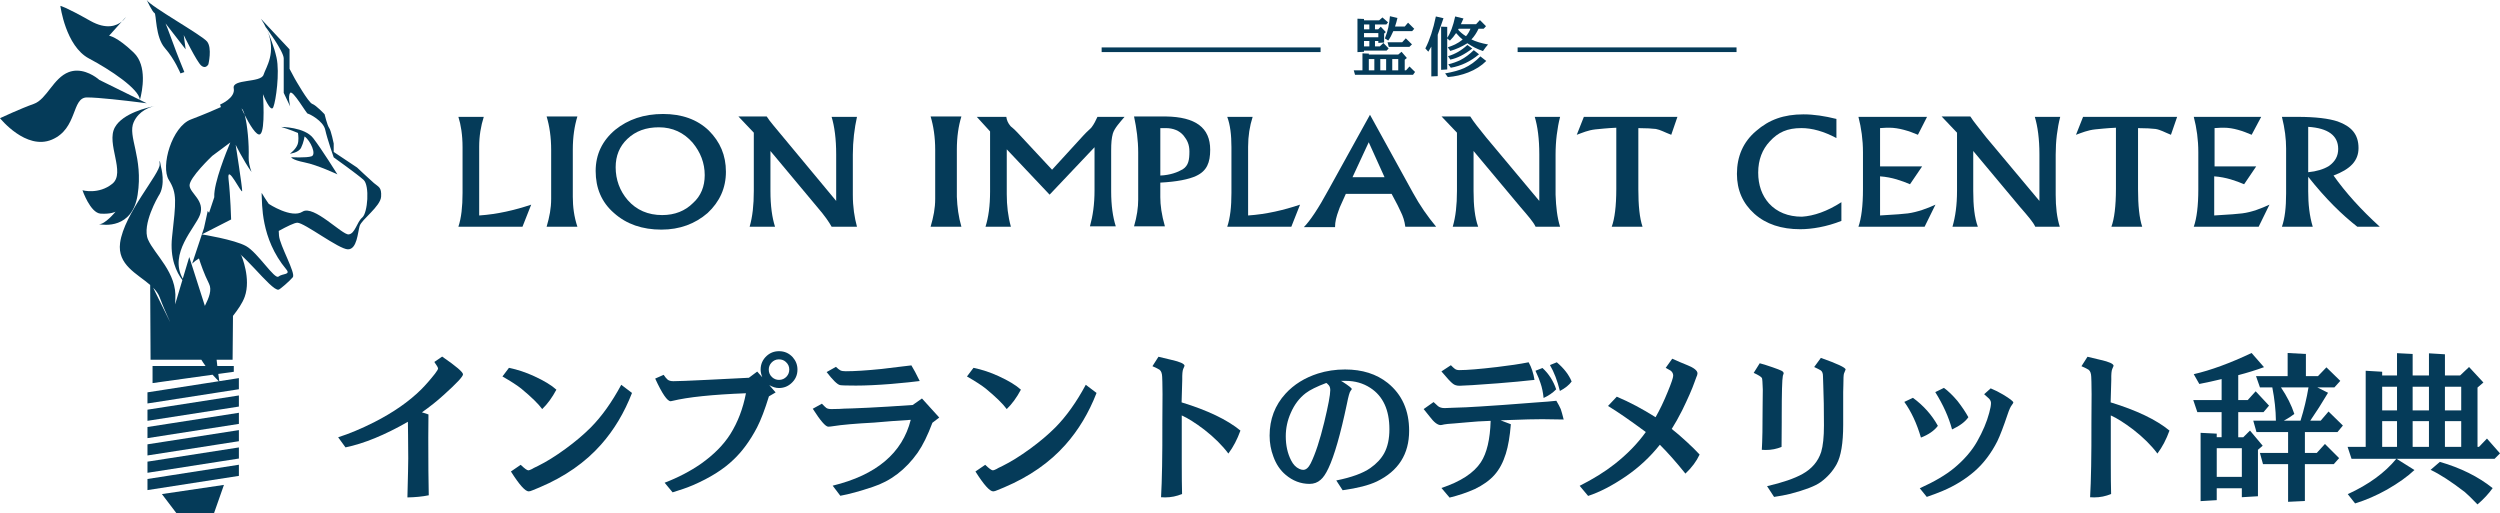 <?xml version="1.0" encoding="utf-8"?>
<!-- Generator: Adobe Illustrator 16.0.3, SVG Export Plug-In . SVG Version: 6.00 Build 0)  -->
<!DOCTYPE svg PUBLIC "-//W3C//DTD SVG 1.1//EN" "http://www.w3.org/Graphics/SVG/1.1/DTD/svg11.dtd">
<svg version="1.1" id="header2" xmlns="http://www.w3.org/2000/svg" xmlns:xlink="http://www.w3.org/1999/xlink" x="0px" y="0px"
	 width="268.272px" height="55.092px" viewBox="145.787 -171.053 268.272 55.092"
	 enable-background="new 145.787 -171.053 268.272 55.092" xml:space="preserve">
<g>
	<g>
		<g>
			<polygon fill="#053B59" points="161.612,-125.896 171.422,-127.425 171.422,-128.618 161.612,-127.091 			"/>
			<polygon fill="#053B59" points="161.612,-124.038 171.422,-125.565 171.422,-126.758 161.612,-125.231 			"/>
			<polygon fill="#053B59" points="161.612,-122.179 171.422,-123.707 171.422,-124.899 161.612,-123.373 			"/>
			<polygon fill="#053B59" points="161.612,-120.319 171.422,-121.848 171.422,-123.04 161.612,-121.515 			"/>
			<polygon fill="#053B59" points="161.612,-118.461 171.422,-119.987 171.422,-121.183 161.612,-119.654 			"/>
			<polygon fill="#053B59" points="164.737,-115.961 168.745,-115.961 169.818,-119.019 163.161,-118.035 			"/>
			<path fill="#053B59" d="M185.914-151.407c-0.486-0.419-1.811-1.669-1.811-1.669l-2.507-1.672v-0.905c0,0-0.28-1.395-0.489-1.672
				c-0.208-0.279-0.488-1.464-0.488-1.464s-0.906-0.974-1.323-1.114c-0.419-0.139-1.88-2.717-1.88-2.717l-0.558-1.044v-2.091
				l-3.065-3.274c0.244,0.368,0.438,0.718,0.59,1.055c-0.042-0.096-0.074-0.163-0.074-0.163s1.924,2.592,1.924,3.358v2.926v0.767
				l0.694,1.463c0,0-0.276-1.114,0-1.463c0.278-0.349,1.741,2.23,1.884,2.23c0.14,0,1.671,0.765,1.878,1.741
				c0.21,0.976,0.907,2.949,0.907,2.949s2.535,1.812,3.204,2.415c0.668,0.604,0.446,3.553-0.14,4.04
				c-0.585,0.488-0.767,1.747-1.463,1.813c-0.695,0.067-3.762-3.207-4.947-2.44c-1.184,0.767-3.623-0.836-3.623-0.836
				s-0.347-0.481-0.76-1.179c-0.001,0.045-0.007,0.082-0.005,0.133c0.07,0.976-0.14,4.737,2.649,8.082
				c0.494,0.598-0.421,0.417-0.839,0.766c-0.419,0.348-2.229-2.578-3.481-3.273c-1.256-0.697-4.739-1.255-4.739-1.255l3.136-1.601
				c0,0-0.068-2.509-0.277-4.322c-0.209-1.81,1.462,1.742,1.462,1.255c0-0.486-0.696-4.946-0.696-4.946s0.8,1.645,1.7,2.925
				c-0.199-0.556-0.323-1.103-0.307-1.577c0.052-1.416-0.129-3.469-0.425-4.545c-0.204-0.403-0.341-0.702-0.341-0.702
				c0.123,0.071,0.24,0.33,0.341,0.702c0.468,0.915,1.29,2.362,1.677,2.049c0.558-0.453,0.28-4.284,0.28-4.284
				s0.835,2.09,1.113,1.392c0.28-0.696,0.696-3.691,0.349-5.294c-0.262-1.209-0.789-2.465-1.028-3.009
				c1.063,2.455-0.122,4.032-0.366,4.819c-0.275,0.905-3.413,0.419-3.203,1.465c0.21,1.044-1.463,1.74-1.463,1.74l0.086,0.271
				c-0.546,0.245-1.748,0.772-3.222,1.331c-2.021,0.766-3.274,5.017-2.367,6.479c0.905,1.464,0.767,2.3,0.348,6.133
				c-0.251,2.31,0.484,3.796,1.107,4.623l-0.779,2.608c0.006-0.182,0.006-0.354,0.021-0.544c0.208-2.857-2.231-4.807-2.926-6.41
				c-0.698-1.603,1.115-4.667,1.115-4.667c0.835-1.187,0.276-3.135,0.276-3.135s-0.106-0.65-0.144-0.65
				c-0.012,0-0.017,0.099,0.003,0.371c0.069,0.975-3.83,5.296-4.249,8.431c-0.313,2.366,1.827,3.304,3.229,4.519l0.041,8.024h5.447
				c0.146,0.237,0.298,0.462,0.454,0.674h-5.688v1.833l6.442-0.899c0.33,0.37,0.578,0.61,0.671,0.699l-7.659,1.192v1.194l9.81-1.527
				v-1.193l-2.1,0.326c-0.017-0.106-0.056-0.381-0.108-0.775l1.663-0.232v-0.617h-1.769c-0.026-0.217-0.05-0.441-0.074-0.674h1.715
				l0.041-4.707c0.518-0.662,1.007-1.35,1.261-2.055c0.695-1.951-0.349-4.39-0.349-4.39l-0.125-0.162
				c0.474,0.422,1.003,0.973,1.527,1.526c1.112,1.186,2.189,2.369,2.585,2.268c0.161-0.041,1.169-0.913,1.519-1.332
				c0.347-0.419-1.396-3.414-1.479-4.459c-0.019-0.193-0.022-0.352-0.03-0.512c0.872-0.479,1.691-0.881,1.997-0.881
				c0.767,0,4.459,2.856,5.433,2.856c0.976,0,1.046-1.812,1.255-2.509c0.209-0.695,2.229-2.091,2.301-3.136
				C186.751-150.985,186.403-150.985,185.914-151.407z M164.021-136.53l-1.802-3.651c0.312,0.313,0.563,0.651,0.705,1.039
				c0.312,0.843,0.719,1.779,1.098,2.605L164.021-136.53z M167.772-138.227l-1.676-5.247l-0.696,2.326
				c-1.534-2.71,1.346-5.472,1.844-6.844c0.559-1.531-1.046-2.298-1.114-3.135c-0.068-0.834,2.438-3.203,2.438-3.203l1.932-1.436
				c-0.398,0.941-1.78,4.331-1.721,5.824c0,0.01,0.006,0.022,0.006,0.033l-0.562,1.688l-0.144-0.189l-0.404,1.833l-1.268,3.813
				c0.191-0.192,0.446-0.38,0.73-0.557c0.169,0.535,0.532,1.62,1.081,2.715C168.548-139.948,168.223-139.123,167.772-138.227z"/>
			<path fill="#053B59" d="M179.213-154.279c-0.556,0.187-2.174,0.095-2.174,0.095s0.04,0.275,1.433,0.558
				c1.392,0.275,3.522,1.285,3.522,1.285s-1.667-2.679-2.596-3.885c-0.928-1.206-3.434-1.206-3.434-1.206s1.007,0.303,1.798,0.647
				c0.043,0.276,0.099,0.81-0.033,1.207c-0.188,0.557-0.835,1.021-0.835,1.021s0.926-0.092,1.206-0.649
				c0.275-0.557,0.37-1.205,0.37-1.205C179.119-155.948,179.769-154.465,179.213-154.279z"/>
			<path fill="#053B59" d="M162.366-169.656c0.211,0.069,0.07,2.578,1.117,3.763c1.044,1.182,1.672,2.717,1.672,2.717l0.415-0.142
				c0,0-0.833-2.021-1.251-3.205c-0.42-1.184-0.769-2.019-0.769-2.019l2.16,2.785l-0.209-1.533c0,0,1.394,2.857,1.879,3.274
				c0.488,0.418,0.769-0.138,0.769-0.138s0.419-1.743-0.138-2.438c-0.561-0.699-6.063-3.762-6.48-4.461
				C161.531-171.05,162.158-169.726,162.366-169.656z"/>
			<path fill="#053B59" d="M160.556-150.149c0.628-4.041-1.113-6.27-0.419-7.803c0.565-1.246,1.778-1.617,2.212-1.713
				c-0.683,0.135-3.384,0.753-4.23,2.27c-0.976,1.744,1.186,4.878-0.28,6.063c-1.462,1.184-3.201,0.696-3.201,0.696
				s0.835,2.438,1.948,2.51c1.114,0.069,1.603-0.211,1.603-0.211s-1.154,1.411-1.8,1.341
				C156.918-146.893,159.984-146.463,160.556-150.149z"/>
			<path fill="#053B59" d="M162.349-159.665c0.1-0.019,0.156-0.028,0.156-0.028S162.448-159.686,162.349-159.665z"/>
			<path fill="#053B59" d="M159.303-169.238l-0.445,0.493C159.161-168.992,159.303-169.238,159.303-169.238z"/>
			<path fill="#053B59" d="M160.725-160.074c-0.016,0.033-0.008,0.073-0.029,0.104c0,0,0.013-0.038,0.032-0.104
				c0.489,0.062,0.804,0.104,0.804,0.104l-0.729-0.36c0.259-0.97,0.806-3.663-0.665-5.076c-1.812-1.741-2.646-1.811-2.646-1.811
				l1.368-1.527c-0.549,0.452-1.636,0.913-3.389-0.075c-2.719-1.534-3.207-1.604-3.207-1.604s0.56,4.319,3.067,5.644
				c2.251,1.189,5.401,3.277,5.466,4.446l-4.353-2.146c0,0-1.086-0.993-2.404-0.994c-0.281,0-0.574,0.046-0.87,0.156
				c-1.671,0.628-2.366,2.927-3.761,3.414c-1.394,0.49-3.622,1.532-3.622,1.532s2.786,3.483,5.57,2.301
				c2.789-1.185,2.092-4.528,3.764-4.528C156.363-160.599,159.301-160.252,160.725-160.074z"/>
		</g>
	</g>
</g>
<g>
	<path fill="#053B59" d="M202.789-149.092l-0.935,2.368h-6.877c0.311-0.938,0.446-2.14,0.446-3.617v-4.913
		c0-1.335-0.179-2.408-0.446-3.258h2.723c-0.313,0.984-0.492,2.054-0.492,3.215v7.366
		C199.172-148.063,201.048-148.509,202.789-149.092z"/>
	<path fill="#053B59" d="M207.746-146.724h-3.302c0.312-1.073,0.487-1.964,0.487-2.992v-5.271c0-1.334-0.177-2.541-0.487-3.569
		h3.302c-0.313,1.028-0.492,2.188-0.492,3.569v5.047C207.254-148.864,207.389-147.797,207.746-146.724z"/>
	<path fill="#053B59" d="M221.41-152.26c0-1.294-0.448-2.456-1.299-3.483c-0.936-1.072-2.146-1.65-3.613-1.65
		c-1.387,0-2.503,0.401-3.393,1.249c-0.85,0.805-1.253,1.831-1.253,3.036c0,1.339,0.447,2.545,1.294,3.526
		c0.939,1.074,2.187,1.608,3.703,1.608c1.344,0,2.459-0.445,3.307-1.294C221.005-150.027,221.41-151.054,221.41-152.26z
		 M223.685-152.617c0,1.741-0.672,3.216-1.964,4.422c-1.339,1.159-2.989,1.782-4.957,1.782c-2.05,0-3.749-0.582-5.092-1.782
		c-1.338-1.161-1.965-2.682-1.965-4.513c0-1.787,0.718-3.26,2.101-4.419c1.386-1.117,3.085-1.695,5.134-1.695
		c2.005,0,3.661,0.578,4.914,1.784C223.059-155.83,223.685-154.403,223.685-152.617z"/>
	<path fill="#053B59" d="M237.748-146.724h-2.722c-0.27-0.491-0.718-1.159-1.567-2.14l-4.997-5.985v4.285
		c0,1.606,0.178,2.857,0.492,3.84h-2.725c0.311-1.073,0.448-2.322,0.448-3.84v-6.251l-1.653-1.74h3.037
		c0.354,0.578,1.024,1.294,1.781,2.234l5.674,6.829v-5.002c0-1.65-0.18-2.993-0.49-4.017h2.722
		c-0.268,1.206-0.445,2.589-0.445,4.062v4.287C237.302-148.824,237.48-147.707,237.748-146.724z"/>
	<path fill="#053B59" d="M248.953-146.724h-3.304c0.313-1.073,0.492-1.964,0.492-2.992v-5.271c0-1.334-0.181-2.541-0.492-3.569
		h3.304c-0.313,1.028-0.488,2.188-0.488,3.569v5.047C248.507-148.864,248.639-147.797,248.953-146.724z"/>
	<path fill="#053B59" d="M266.458-158.511c-0.491,0.582-1.077,1.206-1.252,1.786c-0.136,0.489-0.181,1.027-0.181,1.832v4.375
		c0,1.519,0.181,2.768,0.495,3.75h-2.771c0.31-1.115,0.491-2.366,0.491-3.84v-4.646l-4.82,5.09l-4.598-4.865v4.821
		c0,1.207,0.131,2.367,0.443,3.483h-2.724c0.313-0.983,0.49-2.234,0.49-3.751v-6.475l-1.427-1.562h3.17
		c0.046,0.355,0.177,0.673,0.445,0.984c0,0.04,0.267,0.179,0.76,0.712l3.704,3.977l3.351-3.663c0.446-0.492,0.759-0.714,0.894-0.893
		c0.269-0.358,0.442-0.718,0.626-1.118h2.903V-158.511z"/>
	<path fill="#053B59" d="M273.421-154.806c0-0.715-0.226-1.207-0.623-1.695c-0.446-0.538-1.119-0.805-1.922-0.805H270.3v5.09
		c1.066-0.044,1.871-0.356,2.405-0.67C273.332-153.289,273.421-153.914,273.421-154.806z M275.651-154.987
		c0,1.388-0.354,2.279-1.515,2.816c-0.764,0.356-2.056,0.624-3.838,0.714v1.565c0,0.846,0.133,1.873,0.492,3.124h-3.311
		c0.313-1.072,0.446-2.012,0.446-2.859v-5.044c0-1.341-0.178-2.635-0.446-3.885h3.395
		C274.089-158.511,275.651-157.348,275.651-154.987z"/>
	<path fill="#053B59" d="M285.294-149.092l-0.936,2.368h-6.877c0.316-0.938,0.45-2.14,0.45-3.617v-4.913
		c0-1.335-0.134-2.408-0.45-3.258h2.726c-0.314,0.984-0.487,2.054-0.487,3.215v7.366
		C281.68-148.063,283.554-148.509,285.294-149.092z"/>
	<path fill="#053B59" d="M294.361-152.036l-1.697-3.753l-1.742,3.753H294.361z M299.896-146.724h-3.307
		c-0.087-0.625-0.219-1.073-0.532-1.696c-0.089-0.225-0.405-0.849-0.938-1.831h-4.912c-0.4,0.937-0.668,1.427-0.757,1.742
		c-0.267,0.712-0.401,1.25-0.401,1.832H285.7c0.666-0.671,1.562-2.01,2.629-3.978l4.469-8.082l4.601,8.353
		C298.152-149,299.003-147.797,299.896-146.724z"/>
	<path fill="#053B59" d="M313.198-146.724h-2.63c-0.222-0.491-0.802-1.159-1.648-2.14l-5.007-5.985v4.285
		c0,1.606,0.139,2.857,0.494,3.84h-2.728c0.313-1.073,0.453-2.322,0.453-3.84v-6.251l-1.655-1.74h3.082
		c0.354,0.578,0.938,1.294,1.695,2.234l5.712,6.829v-5.002c0-1.65-0.177-2.993-0.487-4.017h2.719
		c-0.309,1.206-0.485,2.589-0.485,4.062v4.287C312.759-148.824,312.89-147.707,313.198-146.724z"/>
	<path fill="#053B59" d="M325.789-158.511l-0.662,1.922c-0.717-0.27-1.164-0.538-1.652-0.626c-0.402-0.046-1.027-0.09-1.88-0.09
		v6.563c0,1.743,0.134,3.081,0.45,4.019h-3.306c0.312-0.846,0.49-2.188,0.49-4.065v-6.559c-0.986,0.042-1.737,0.133-2.234,0.177
		c-0.804,0.089-1.383,0.355-2.008,0.582l0.761-1.922h10.041V-158.511z"/>
	<path fill="#053B59" d="M343.385-149.356v2.007c-1.562,0.625-3.172,0.893-4.419,0.893c-2.011,0-3.662-0.538-4.914-1.652
		c-1.251-1.116-1.877-2.546-1.877-4.286c0-1.877,0.675-3.436,2.055-4.599c1.383-1.206,2.952-1.788,5.09-1.788
		c1.115,0,2.276,0.18,3.531,0.491v2.053c-1.339-0.713-2.596-1.07-3.754-1.07c-1.517,0-2.5,0.447-3.398,1.43
		c-0.797,0.848-1.242,1.962-1.242,3.348c0,1.341,0.402,2.456,1.156,3.304c0.855,0.936,2.058,1.427,3.535,1.427
		C340.434-147.883,341.861-148.375,343.385-149.356z"/>
	<path fill="#053B59" d="M353.479-149.092l-1.164,2.368h-7.101c0.312-0.895,0.486-2.234,0.486-4.019v-3.974
		c0-1.338-0.176-2.589-0.486-3.795h7.362l-0.979,1.922c-0.938-0.404-2.058-0.759-3.082-0.759c-0.134,0-0.447,0-0.981,0.042v4.109
		h4.515l-1.302,1.917c-0.845-0.356-1.91-0.756-3.213-0.849v4.198c1.652-0.088,2.64-0.177,2.989-0.223
		C351.508-148.288,352.626-148.688,353.479-149.092z"/>
	<path fill="#053B59" d="M366.82-146.724h-2.631c-0.224-0.491-0.8-1.159-1.654-2.14l-5.002-5.985v4.285
		c0,1.606,0.134,2.857,0.494,3.84h-2.722c0.311-1.073,0.488-2.322,0.488-3.84v-6.251l-1.653-1.74h3.079
		c0.362,0.578,0.983,1.294,1.701,2.234l5.715,6.829v-5.002c0-1.65-0.185-2.993-0.494-4.017h2.725
		c-0.313,1.206-0.485,2.589-0.485,4.062v4.287C366.381-148.824,366.51-147.707,366.82-146.724z"/>
	<path fill="#053B59" d="M379.412-158.511l-0.664,1.922c-0.678-0.27-1.117-0.538-1.651-0.626c-0.402-0.046-1.027-0.09-1.88-0.09
		v6.563c0,1.743,0.137,3.081,0.447,4.019h-3.305c0.312-0.846,0.487-2.188,0.487-4.065v-6.559c-0.979,0.042-1.734,0.133-2.227,0.177
		c-0.809,0.089-1.433,0.355-2.06,0.582l0.759-1.922h10.093V-158.511z"/>
	<path fill="#053B59" d="M389.321-149.092l-1.16,2.368h-6.963c0.316-0.895,0.487-2.234,0.487-4.019v-3.974
		c0-1.338-0.171-2.589-0.487-3.795h7.235l-1.023,1.922c-0.945-0.404-1.967-0.759-2.99-0.759c-0.144,0-0.458,0-0.99,0.042v4.109
		h4.469l-1.298,1.917c-0.841-0.356-1.92-0.756-3.21-0.849v4.198c1.648-0.088,2.628-0.177,2.993-0.223
		C387.45-148.288,388.434-148.688,389.321-149.092z"/>
	<path fill="#053B59" d="M396.696-155.071c0-1.43-1.081-2.234-3.219-2.37v4.869c0.888-0.088,1.653-0.313,2.23-0.671
		C396.383-153.734,396.696-154.314,396.696-155.071z M401.157-146.724h-2.412c-1.653-1.295-3.393-2.992-5.268-5.359v1.564
		c0,1.34,0.134,2.636,0.488,3.795h-3.307c0.313-0.895,0.449-2.057,0.449-3.574v-4.822c0-1.026-0.136-2.143-0.449-3.392h1.704
		c1.912,0,3.345,0.181,4.278,0.492c1.479,0.532,2.237,1.381,2.237,2.856c0,1.384-0.898,2.278-2.681,2.948
		C397.493-150.383,399.146-148.553,401.157-146.724z"/>
</g>
<g>
	<g>
		<path fill="#053B59" d="M291.058-163.508h0.932v-1.818l0.684,0.028v0.099h3.158l0.353-0.297l0.569,0.663l-0.227,0.19v1.135h0.143
			l0.365-0.409l0.601,0.585l-0.218,0.303h-6.225L291.058-163.508z M291.454-165.46v-3.587l0.703,0.028v0.148h1.623l0.357-0.31
			l0.6,0.529l-0.189,0.225h-1.213v0.521h0.345l0.276-0.282l0.541,0.579l-0.182,0.162v0.958l-0.621,0.042v-0.204h-0.359v0.577h0.515
			l0.387-0.366l0.565,0.585l-0.219,0.233h-2.426v0.126L291.454-165.46z M292.157-167.907h0.572v-0.521h-0.572V-167.907z
			 M292.157-167.053h1.537v-0.452h-1.537V-167.053z M292.157-166.074h0.572v-0.577h-0.572V-166.074z M292.673-163.508h0.593v-1.206
			h-0.593V-163.508z M293.905-163.508h0.627v-1.206h-0.627V-163.508z M294.94-169.315l0.805,0.19
			c-0.063,0.282-0.146,0.589-0.26,0.922h1.041l0.358-0.416l0.664,0.656l-0.227,0.253h-2.021c-0.174,0.414-0.354,0.75-0.543,1.007
			l-0.358-0.225c0.178-0.46,0.301-0.851,0.365-1.17C294.841-168.464,294.899-168.87,294.94-169.315z M294.681-166.518h1.571
			l0.388-0.423l0.664,0.648l-0.275,0.268h-2.213L294.681-166.518z M295.188-163.508h0.643v-1.206h-0.643V-163.508z"/>
		<path fill="#053B59" d="M299.868-169.287l0.818,0.19c-0.137,0.417-0.344,1.009-0.619,1.775v4.44l-0.686,0.028v-3.199
			c-0.109,0.201-0.218,0.385-0.324,0.549l-0.318-0.353C299.208-166.763,299.581-167.907,299.868-169.287z M300.433-163.558v-4.637
			l0.654,0.028v1.169c0.348-0.498,0.633-1.261,0.854-2.29l0.889,0.217c-0.057,0.137-0.149,0.342-0.274,0.614h1.629l0.408-0.444
			l0.655,0.656l-0.247,0.274h-0.55c-0.223,0.465-0.477,0.848-0.768,1.148c0.463,0.23,1.059,0.411,1.787,0.543
			c-0.164,0.174-0.347,0.409-0.547,0.705c-0.599-0.201-1.154-0.482-1.672-0.838c-0.619,0.38-1.23,0.656-1.835,0.824l-0.266-0.387
			c0.314-0.107,0.574-0.211,0.781-0.31c0.277-0.136,0.549-0.31,0.813-0.522c-0.186-0.14-0.42-0.373-0.705-0.697
			c-0.198,0.3-0.418,0.571-0.663,0.811l-0.289-0.233v3.326L300.433-163.558z M304.646-165.002l0.629,0.493
			c-0.514,0.517-1.16,0.929-1.938,1.233c-0.683,0.268-1.41,0.433-2.187,0.494l-0.289-0.395c0.844-0.146,1.529-0.336,2.049-0.571
			C303.542-164.04,304.122-164.458,304.646-165.002z M303.252-166.229l0.521,0.388c-0.842,0.644-1.627,1.038-2.355,1.184
			l-0.245-0.366C301.942-165.25,302.636-165.651,303.252-166.229z M303.935-165.671l0.563,0.443
			c-0.909,0.771-1.92,1.252-3.028,1.445l-0.269-0.367c0.482-0.118,0.92-0.273,1.312-0.465
			C302.999-164.864,303.476-165.217,303.935-165.671z M303.581-167.97h-1.262l-0.063,0.105c0.244,0.273,0.526,0.506,0.846,0.698
			C303.302-167.396,303.461-167.664,303.581-167.97z"/>
	</g>
	
		<line fill="none" stroke="#053B59" stroke-width="0.5" stroke-miterlimit="10" x1="264.003" y1="-165.714" x2="287.495" y2="-165.714"/>
	
		<line fill="none" stroke="#053B59" stroke-width="0.5" stroke-miterlimit="10" x1="308.642" y1="-165.716" x2="332.133" y2="-165.716"/>
</g>
<g>
	<path fill="#053B59" d="M192.394-132.211l0.84-0.577c1.492,1.026,2.238,1.662,2.238,1.906c0,0.233-0.693,0.974-2.082,2.221
		c-0.688,0.63-1.463,1.248-2.326,1.854l0.701,0.228c-0.013,0.875-0.019,1.703-0.019,2.483c0,2.752,0.019,4.816,0.051,6.191
		c-0.688,0.14-1.45,0.216-2.291,0.229c0.06-2.285,0.089-3.679,0.089-4.18l-0.019-2.501c-0.012-0.42-0.018-0.898-0.018-1.434
		c-2.482,1.422-4.718,2.338-6.697,2.746l-0.787-1.084c1.199-0.385,2.482-0.921,3.848-1.609c2.063-1.049,3.748-2.221,5.056-3.516
		c0.487-0.49,0.983-1.055,1.485-1.696c0.222-0.292,0.332-0.478,0.332-0.56C192.796-131.605,192.661-131.838,192.394-132.211z"/>
	<path fill="#053B59" d="M199.704-130.655l0.699-0.927c0.91,0.187,1.807,0.484,2.693,0.892c1.071,0.49,1.87,0.974,2.396,1.452
		c-0.455,0.852-0.963,1.545-1.521,2.082c-0.408-0.56-1.154-1.289-2.238-2.187C201.278-129.705,200.603-130.142,199.704-130.655z
		 M200.614-120.458l1.049-0.717c0.408,0.396,0.683,0.595,0.822,0.595c0.07,0,0.197-0.046,0.385-0.14
		c0.08-0.058,0.297-0.169,0.646-0.332c0.897-0.443,1.875-1.05,2.93-1.819s1.967-1.539,2.736-2.309
		c1.178-1.189,2.268-2.716,3.271-4.582l1.154,0.875c-0.828,2.134-1.937,3.982-3.322,5.544c-1.691,1.913-3.883,3.44-6.576,4.583
		c-0.408,0.164-0.647,0.262-0.719,0.297c-0.209,0.093-0.367,0.14-0.471,0.14C202.147-118.325,201.511-119.036,200.614-120.458z"/>
	<path fill="#053B59" d="M229.017-128.941l-0.718,0.42c-0.432,1.411-0.856,2.524-1.276,3.34c-0.746,1.423-1.592,2.577-2.535,3.463
		c-1.061,1.026-2.508,1.936-4.338,2.728c-0.605,0.257-1.336,0.513-2.187,0.77l-0.856-1.032c1.457-0.56,2.764-1.242,3.918-2.046
		c1.363-0.968,2.406-2.023,3.131-3.166c0.805-1.283,1.363-2.746,1.678-4.39c-3.602,0.14-6.237,0.414-7.903,0.822
		c-0.082,0.023-0.142,0.035-0.177,0.035c-0.36,0-0.916-0.81-1.659-2.431l0.907-0.402c0.164,0.245,0.31,0.419,0.438,0.524
		c0.141,0.105,0.344,0.158,0.61,0.158c0.479,0,1.662-0.047,3.552-0.14c2.262-0.105,3.778-0.181,4.549-0.228l0.891-0.665l0.543,0.612
		c-0.117-0.303-0.176-0.577-0.176-0.822c0-0.583,0.217-1.072,0.648-1.469c0.373-0.338,0.813-0.507,1.327-0.507
		c0.585,0,1.072,0.216,1.47,0.647c0.338,0.385,0.508,0.828,0.508,1.329c0,0.583-0.221,1.073-0.664,1.469
		c-0.373,0.338-0.816,0.507-1.33,0.507c-0.326,0-0.67-0.105-1.031-0.315L229.017-128.941z M229.366-132.491
		c-0.313,0-0.582,0.123-0.805,0.367c-0.187,0.21-0.279,0.455-0.279,0.734c0,0.327,0.123,0.601,0.367,0.822
		c0.211,0.187,0.455,0.28,0.733,0.28c0.326,0,0.603-0.123,0.822-0.367c0.187-0.21,0.279-0.46,0.279-0.752
		c0-0.315-0.121-0.583-0.367-0.805C229.921-132.398,229.669-132.491,229.366-132.491z"/>
	<path fill="#053B59" d="M235.962-117.852l-0.821-1.084c4.688-1.143,7.479-3.498,8.377-7.066c-0.279,0.023-0.961,0.07-2.047,0.14
		l-1.906,0.158c-1.982,0.105-3.445,0.233-4.39,0.385c-0.198,0.035-0.366,0.052-0.508,0.052c-0.291,0-0.846-0.641-1.662-1.924
		l0.98-0.542c0.209,0.222,0.367,0.373,0.471,0.455c0.117,0.082,0.299,0.123,0.543,0.123c0.199,0,0.484-0.006,0.857-0.018
		c0.291-0.023,0.74-0.041,1.346-0.053c1.051-0.035,2.338-0.099,3.865-0.192c1.33-0.081,2.217-0.14,2.66-0.175l0.996-0.7l1.854,2.046
		l-0.734,0.56c-0.502,1.341-1.024,2.408-1.573,3.2c-1.295,1.831-2.908,3.062-4.845,3.69
		C238.071-118.342,236.917-118.027,235.962-117.852z M234.491-131.127l0.998-0.56c0.209,0.199,0.373,0.327,0.49,0.385
		c0.127,0.058,0.313,0.087,0.559,0.087c0.969,0,2.25-0.082,3.849-0.245c0.278-0.023,1.004-0.111,2.17-0.262
		c0.303-0.046,0.646-0.087,1.03-0.123c0.232,0.374,0.531,0.933,0.894,1.679c-0.596,0.082-1.621,0.187-3.078,0.315
		c-1.471,0.116-2.723,0.175-3.762,0.175c-0.99,0-1.563-0.018-1.713-0.053C235.634-129.798,235.157-130.264,234.491-131.127z"/>
	<path fill="#053B59" d="M249.55-130.655l0.701-0.927c0.908,0.187,1.808,0.484,2.693,0.892c1.072,0.49,1.871,0.974,2.395,1.452
		c-0.452,0.852-0.961,1.545-1.521,2.082c-0.408-0.56-1.154-1.289-2.238-2.187C251.124-129.705,250.448-130.142,249.55-130.655z
		 M250.46-120.458l1.049-0.717c0.408,0.396,0.685,0.595,0.822,0.595c0.07,0,0.199-0.046,0.385-0.14
		c0.082-0.058,0.298-0.169,0.648-0.332c0.896-0.443,1.873-1.05,2.93-1.819c1.056-0.77,1.968-1.539,2.736-2.309
		c1.178-1.189,2.268-2.716,3.27-4.582l1.156,0.875c-0.828,2.134-1.938,3.982-3.324,5.544c-1.69,1.913-3.883,3.44-6.575,4.583
		c-0.408,0.164-0.646,0.262-0.718,0.297c-0.211,0.093-0.366,0.14-0.473,0.14C251.993-118.325,251.358-119.036,250.46-120.458z"/>
	<path fill="#053B59" d="M269.454-131.757l0.646-1.014c0.758,0.187,1.219,0.297,1.383,0.332c0.942,0.21,1.416,0.426,1.416,0.647
		c0,0.023-0.047,0.134-0.142,0.332c-0.079,0.175-0.114,0.56-0.104,1.154c-0.047,1.259-0.07,2.07-0.07,2.431
		c2.787,0.851,4.892,1.86,6.314,3.026c-0.34,0.944-0.771,1.767-1.295,2.466c-0.654-0.875-1.511-1.725-2.57-2.553
		c-0.969-0.735-1.779-1.248-2.432-1.539v0.875v2.116v2.081c0,1.458,0.012,2.577,0.034,3.358c-0.584,0.245-1.188,0.367-1.819,0.367
		c-0.092,0-0.238-0.006-0.437-0.018c0.104-1.784,0.15-4.454,0.14-8.01c0.012-1.807,0.018-2.828,0.018-3.061
		c0-0.524-0.006-0.962-0.018-1.312c-0.013-0.28-0.019-0.455-0.019-0.525c-0.012-0.373-0.104-0.629-0.278-0.77
		C270.106-131.454,269.851-131.582,269.454-131.757z"/>
	<path fill="#053B59" d="M289.864-118.447l-0.682-1.049c1.633-0.327,2.852-0.77,3.653-1.33c0.666-0.466,1.16-0.997,1.488-1.591
		c0.373-0.688,0.559-1.545,0.559-2.571c0-2.075-0.682-3.556-2.047-4.442c-0.77-0.501-1.647-0.752-2.641-0.752
		c-0.094,0-0.262,0-0.506,0c0.067,0.047,0.139,0.087,0.209,0.123c0.629,0.408,0.945,0.659,0.945,0.752
		c0,0.035-0.041,0.099-0.123,0.192c-0.105,0.117-0.24,0.589-0.402,1.417c-0.688,3.265-1.348,5.562-1.978,6.891
		c-0.278,0.595-0.559,1.009-0.84,1.242c-0.325,0.292-0.723,0.438-1.188,0.438c-0.943,0-1.801-0.326-2.57-0.979
		c-0.584-0.49-1.021-1.143-1.313-1.959c-0.269-0.711-0.402-1.458-0.402-2.239c0-1.76,0.572-3.265,1.715-4.512
		c0.898-0.979,2.053-1.697,3.463-2.151c0.922-0.292,1.896-0.438,2.92-0.438c1.845,0,3.371,0.484,4.584,1.452
		c1.527,1.236,2.291,2.944,2.291,5.125c0,2.507-1.153,4.32-3.463,5.439C292.687-118.983,291.462-118.668,289.864-118.447z
		 M288.099-129.955c-1.017,0.385-1.744,0.746-2.188,1.084c-0.688,0.525-1.225,1.23-1.608,2.117
		c-0.361,0.804-0.541,1.644-0.541,2.519c0,0.979,0.19,1.842,0.575,2.588c0.224,0.443,0.515,0.746,0.875,0.909
		c0.152,0.07,0.291,0.105,0.42,0.105c0.304,0,0.57-0.233,0.806-0.699c0.502-1.015,0.983-2.484,1.451-4.408
		c0.432-1.795,0.647-2.944,0.647-3.445c0-0.21-0.047-0.379-0.141-0.507c-0.035-0.046-0.09-0.105-0.166-0.175
		C288.153-129.938,288.11-129.967,288.099-129.955z"/>
	<path fill="#053B59" d="M298.558-127.157l1.065-0.752c0.232,0.222,0.392,0.368,0.474,0.438c0.174,0.14,0.412,0.21,0.717,0.21
		l0.84-0.035l1.469-0.052l1.521-0.087c1.83-0.117,3.236-0.216,4.215-0.297c1.107-0.093,1.721-0.14,1.836-0.14
		c0.898-0.058,1.599-0.116,2.101-0.175c0.209,0.35,0.366,0.647,0.473,0.892c0.08,0.233,0.186,0.606,0.313,1.119
		c-0.827-0.023-1.592-0.035-2.29-0.035c-0.841,0-2.013,0.029-3.517,0.088l-0.963,0.035l1.102,0.42
		c-0.104,1.294-0.284,2.35-0.541,3.166c-0.29,0.933-0.696,1.691-1.217,2.274c-0.518,0.583-1.227,1.09-2.125,1.521
		c-0.803,0.361-1.701,0.665-2.692,0.91l-0.873-1.032c2.063-0.688,3.475-1.609,4.231-2.763c0.642-0.979,0.99-2.46,1.049-4.442
		c-0.989,0.035-1.823,0.087-2.502,0.157c-0.86,0.082-1.334,0.123-1.416,0.123c-0.549,0.035-0.903,0.07-1.065,0.105
		c-0.188,0.046-0.314,0.07-0.385,0.07c-0.326,0-0.718-0.303-1.173-0.91C298.89-126.76,298.674-127.028,298.558-127.157z
		 M300.465-131.197l1.014-0.665c0.197,0.199,0.338,0.327,0.42,0.385c0.117,0.094,0.279,0.14,0.49,0.14
		c0.828,0,2.18-0.111,4.057-0.333c1.295-0.151,2.42-0.32,3.377-0.507c0.304,0.536,0.513,1.166,0.629,1.889
		c-1.131,0.128-2.438,0.251-3.918,0.367c-2.309,0.175-3.686,0.263-4.127,0.263c-0.293,0-0.524-0.07-0.701-0.21
		C301.483-130.031,301.069-130.474,300.465-131.197z M310.556-131.267l0.752-0.297c0.313,0.28,0.604,0.624,0.873,1.032
		c0.27,0.431,0.467,0.851,0.596,1.259c-0.36,0.373-0.811,0.682-1.348,0.927c-0.06-0.595-0.168-1.125-0.332-1.592
		C311.004-130.252,310.823-130.696,310.556-131.267z M312.112-131.879l0.734-0.297c0.77,0.653,1.299,1.341,1.592,2.063
		c-0.27,0.374-0.689,0.711-1.26,1.015C312.909-130.194,312.554-131.121,312.112-131.879z"/>
	<path fill="#053B59" d="M318.34-127.489l0.942-0.997c1.354,0.572,2.74,1.306,4.164,2.204c0.465-0.816,0.902-1.731,1.312-2.746
		c0.385-0.933,0.578-1.504,0.578-1.714c0-0.222-0.095-0.402-0.279-0.542c-0.082-0.046-0.258-0.146-0.525-0.297l0.699-0.979
		c0.596,0.268,1.113,0.489,1.557,0.665c0.771,0.303,1.154,0.606,1.154,0.909c0,0.105-0.047,0.257-0.141,0.455
		c-0.033,0.093-0.099,0.268-0.191,0.524c-0.244,0.7-0.682,1.697-1.313,2.991c-0.396,0.781-0.771,1.446-1.119,1.994
		c0.467,0.361,1.004,0.822,1.608,1.381c0.562,0.513,1.021,0.968,1.384,1.364c-0.328,0.711-0.834,1.394-1.523,2.046
		c-1.002-1.248-1.918-2.279-2.744-3.096c-1.026,1.294-2.233,2.42-3.621,3.375c-1.469,1.003-2.828,1.708-4.076,2.116l-0.907-1.084
		c1.457-0.735,2.705-1.51,3.742-2.326c1.342-1.05,2.461-2.198,3.356-3.446C320.683-125.961,319.329-126.895,318.34-127.489z"/>
	<path fill="#053B59" d="M333.974-131.04l0.647-1.032c0.257,0.059,0.724,0.205,1.398,0.438c0.467,0.164,0.77,0.28,0.91,0.35
		c0.174,0.082,0.262,0.181,0.262,0.297c0,0.023-0.029,0.111-0.088,0.263c-0.08,0.373-0.121,1.825-0.121,4.355v0.629
		c0,1.084-0.006,1.965-0.018,2.641c-0.525,0.222-1.084,0.332-1.681,0.332c-0.094,0-0.237-0.005-0.438-0.017
		c0.059-0.921,0.088-2.519,0.088-4.792l0.018-1.662c-0.022-0.734-0.053-1.147-0.088-1.242
		C334.784-130.62,334.487-130.806,333.974-131.04z M340.465-131.669l0.717-0.979c1.748,0.618,2.635,1.032,2.658,1.242l-0.177,0.437
		c-0.047,0.128-0.067,0.548-0.067,1.259c0,0.082-0.006,0.321-0.019,0.717c0,0.303,0,1.481,0,3.533c0,1.947-0.233,3.353-0.7,4.215
		c-0.419,0.758-0.99,1.399-1.714,1.924c-0.571,0.419-1.655,0.839-3.254,1.259c-0.522,0.128-1.106,0.239-1.748,0.332l-0.752-1.154
		c1.666-0.385,2.938-0.822,3.813-1.313c1.002-0.56,1.668-1.347,1.994-2.361c0.196-0.653,0.297-1.597,0.297-2.833
		c0-1.737-0.023-3.142-0.07-4.215c-0.022-0.548-0.035-0.91-0.035-1.084c0-0.291-0.076-0.496-0.227-0.612
		C341.052-131.383,340.813-131.506,340.465-131.669z"/>
	<path fill="#053B59" d="M350.136-127.926l0.926-0.438c1.143,0.839,2.035,1.843,2.676,3.008c-0.396,0.525-1.002,0.944-1.817,1.259
		C351.476-125.612,350.883-126.889,350.136-127.926z M358.704-128.749l0.701-0.629c0.455,0.187,0.896,0.408,1.328,0.665
		c0.734,0.443,1.103,0.729,1.103,0.857c0,0.035-0.052,0.123-0.156,0.262c-0.142,0.175-0.291,0.507-0.455,0.997
		c-0.443,1.318-0.812,2.28-1.103,2.886c-0.664,1.306-1.475,2.379-2.432,3.218c-0.99,0.863-2.133,1.568-3.428,2.116
		c-0.467,0.198-1.037,0.414-1.715,0.647l-0.752-0.927c1.573-0.711,2.811-1.44,3.709-2.187c1.061-0.886,1.877-1.83,2.446-2.833
		c0.607-1.073,1.039-2.093,1.295-3.062c0.13-0.466,0.193-0.822,0.193-1.067c0-0.163-0.07-0.32-0.211-0.472
		C359.172-128.334,358.997-128.492,358.704-128.749z M353.458-128.976l0.929-0.455c0.453,0.327,0.938,0.793,1.451,1.399
		c0.489,0.629,0.881,1.213,1.172,1.749c-0.338,0.49-0.922,0.927-1.75,1.312C354.909-126.276,354.31-127.612,353.458-128.976z"/>
	<path fill="#053B59" d="M369.146-131.757l0.648-1.014c0.758,0.187,1.219,0.297,1.381,0.332c0.944,0.21,1.418,0.426,1.418,0.647
		c0,0.023-0.047,0.134-0.142,0.332c-0.082,0.175-0.116,0.56-0.104,1.154c-0.047,1.259-0.07,2.07-0.07,2.431
		c2.787,0.851,4.894,1.86,6.314,3.026c-0.338,0.944-0.771,1.767-1.295,2.466c-0.652-0.875-1.511-1.725-2.57-2.553
		c-0.969-0.735-1.777-1.248-2.432-1.539v0.875v2.116v2.081c0,1.458,0.012,2.577,0.034,3.358c-0.582,0.245-1.188,0.367-1.817,0.367
		c-0.095,0-0.24-0.006-0.438-0.018c0.105-1.784,0.152-4.454,0.142-8.01c0.012-1.807,0.018-2.828,0.018-3.061
		c0-0.524-0.006-0.962-0.018-1.312c-0.013-0.28-0.019-0.455-0.019-0.525c-0.012-0.373-0.104-0.629-0.281-0.77
		C369.801-131.454,369.542-131.582,369.146-131.757z"/>
	<path fill="#053B59" d="M381.144-128.119h3.043v-2.256c-0.814,0.198-1.613,0.373-2.395,0.525l-0.597-1.05
		c1.82-0.419,3.89-1.177,6.209-2.273l1.33,1.521c-0.863,0.315-1.785,0.601-2.764,0.857v2.676h1.014l0.857-0.945l1.434,1.539
		l-0.594,0.7h-2.711v2.693h0.541l0.719-0.717l1.363,1.626l-0.508,0.438v4.984l-1.73,0.104v-0.962h-2.693v1.277l-1.731,0.105v-7.329
		l1.731,0.087v0.385h0.523v-2.693h-2.605L381.144-128.119z M383.663-119.881h2.693v-3.079h-2.693V-119.881z M387.581-125.915h2.431
		c-0.013-1.12-0.14-2.309-0.386-3.568h-1.327l-0.42-1.207h3.393v-2.483l1.959,0.105v2.378h1.295l0.908-0.944l1.488,1.452l-0.632,0.7
		h-1.836l1.154,0.577c-0.641,1.084-1.277,2.081-1.906,2.991h1.119l0.84-0.979l1.539,1.504l-0.578,0.7h-3.498v2.239h1.277
		l0.875-0.962l1.521,1.521l-0.578,0.647h-3.097v3.953l-1.801,0.087v-4.04h-2.692l-0.332-1.207h3.024v-2.239h-3.393L387.581-125.915z
		 M393.51-129.483h-2.955c0.651,0.968,1.131,1.918,1.434,2.851c-0.313,0.245-0.688,0.484-1.119,0.717h1.785
		C393.026-127.104,393.312-128.294,393.51-129.483z"/>
	<path fill="#053B59" d="M402.937-121.822h-4.811l-0.421-1.277h1.941v-8.168l1.768,0.105v0.402h1.593v-2.396l1.678,0.087v2.309h1.75
		v-2.379l1.715,0.105v2.274h1.625l0.963-0.91l1.539,1.662l-0.631,0.542v6.366h0.158l0.856-0.892l1.398,1.592l-0.576,0.577h-10.529
		l1.925,1.207c-0.724,0.688-1.703,1.388-2.938,2.099c-1.121,0.63-2.264,1.125-3.43,1.487l-0.787-0.997
		C399.965-119.053,401.7-120.318,402.937-121.822z M401.415-127.017h1.593v-2.536h-1.593V-127.017z M401.415-123.099h1.593v-2.764
		h-1.593V-123.099z M404.685-127.017h1.75v-2.536h-1.75V-127.017z M404.685-123.099h1.75v-2.764h-1.75V-123.099z M406.61-120.633
		l0.996-0.857c2.227,0.642,4.115,1.58,5.666,2.816c-0.432,0.606-0.973,1.189-1.627,1.749c-0.617-0.642-1.072-1.084-1.363-1.329
		C408.813-119.385,407.59-120.178,406.61-120.633z M408.149-127.017h1.748v-2.536h-1.748V-127.017z M408.149-123.099h1.748v-2.764
		h-1.748V-123.099z"/>
</g>
</svg>
